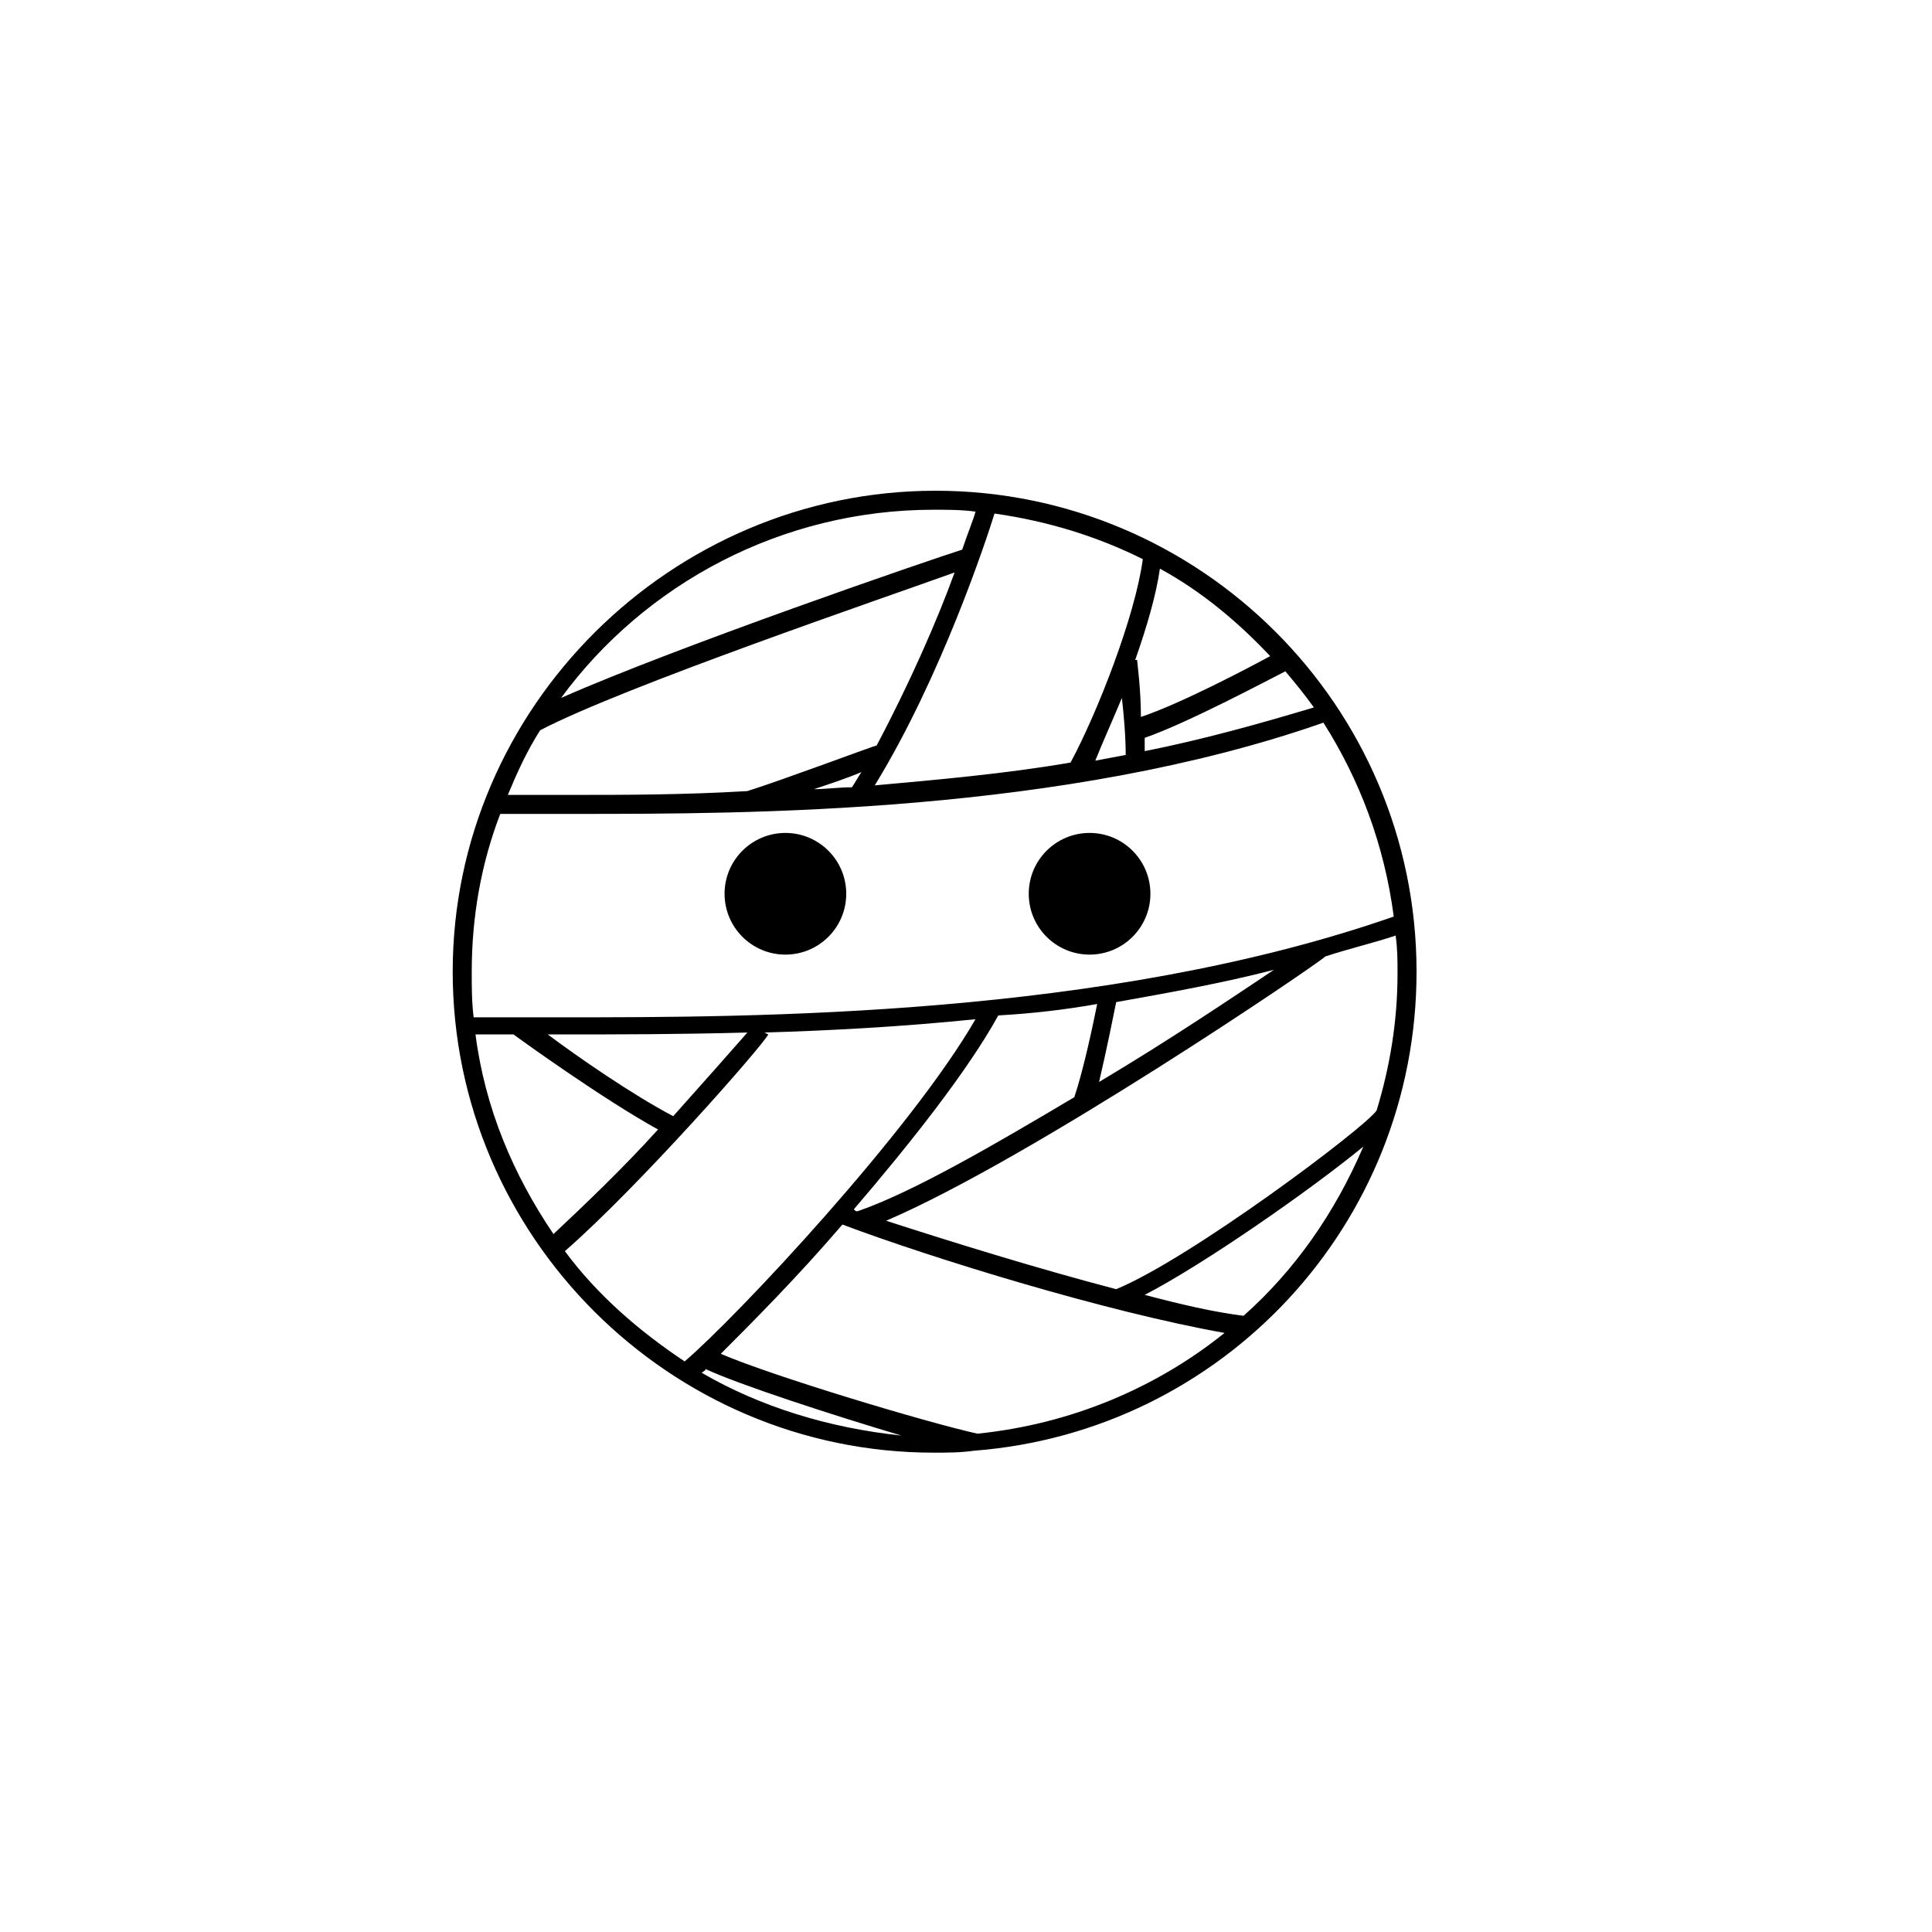 <?xml version="1.0" encoding="UTF-8"?>
<!-- Uploaded to: ICON Repo, www.svgrepo.com, Generator: ICON Repo Mixer Tools -->
<svg fill="#000000" width="800px" height="800px" version="1.1" viewBox="144 144 512 512" xmlns="http://www.w3.org/2000/svg">
 <g>
  <path d="m519.4 401.51c0-70.535-57.434-127.46-127.46-127.46s-127.97 57.434-127.97 127.46 57.434 127.46 127.46 127.46c3.527 0 7.055 0 10.578-0.504 66-5.039 117.39-59.957 117.39-126.96zm-10.582 36.777c-3.023 4.535-49.375 39.297-69.023 47.359-21.16-5.543-43.832-12.594-60.961-18.137 38.793-16.625 114.36-68.016 116.38-70.031 6.047-2.016 12.594-3.527 18.641-5.543 0.504 3.527 0.504 6.551 0.504 10.078 0.004 12.594-2.012 24.684-5.539 36.273zm-173.81 64.488c8.062-8.062 20.152-20.152 32.242-34.258 24.184 9.07 70.031 23.176 101.27 28.719-18.137 14.609-40.809 24.184-65.496 26.703-13.602-3.027-53.906-15.121-68.012-21.164zm99.754-92.703c-1.008 5.039-3.527 17.129-6.047 24.688-21.16 12.594-42.824 25.191-57.434 30.23-0.504 0-0.504 0-1.008-0.504 15.113-17.633 30.23-36.777 38.289-51.387 9.07-0.508 17.633-1.516 26.199-3.027zm46.855-9.066c-10.578 7.055-27.711 18.641-46.352 29.727 2.016-8.566 4.031-18.641 4.535-21.16 14.105-2.523 28.211-5.043 41.816-8.566zm-194.47-63.48c22.168-11.586 91.691-35.266 109.83-41.816-4.535 12.594-12.09 29.727-20.656 45.848-0.504 0-24.688 9.07-34.258 12.09-17.133 1.008-32.75 1.008-45.344 1.008h-18.137c2.516-6.047 5.035-11.59 8.562-17.129zm85.145 11.082c-1.008 1.512-1.512 2.519-2.519 4.031-3.527 0-7.055 0.504-10.078 0.504 4.535-1.512 9.07-3.023 12.598-4.535zm35.266-68.516c14.105 2.016 27.207 6.047 39.297 12.09-2.016 15.113-12.09 40.809-19.145 53.906-17.633 3.023-35.266 4.535-51.891 6.047 17.633-28.719 29.723-65.496 31.738-72.043zm33.758 48.867c0.504 4.535 1.008 10.078 1.008 15.113-2.519 0.504-5.543 1.008-8.062 1.512 2.016-5.035 4.535-10.578 7.055-16.625zm6.043 14.105v-3.527c11.586-4.031 33.25-15.617 37.281-17.633 2.519 3.023 5.039 6.047 7.559 9.574-15.113 4.535-29.723 8.566-44.84 11.586zm33.254-25.188c-5.543 3.023-23.68 12.594-34.258 16.121-0.004-7.559-1.012-14.609-1.012-15.113h-0.504c3.023-8.566 5.543-17.129 6.551-24.184 11.086 6.043 20.656 14.105 29.223 23.176zm-89.176-38.793c3.527 0 7.559 0 11.082 0.504-0.504 2.016-2.016 5.543-3.527 10.078-8.062 2.519-75.57 25.695-106.3 39.297 22.172-30.23 58.445-49.879 98.75-49.879zm-114.87 80.609h20.152c45.344 0 128.98 0 198-24.184 9.574 15.113 16.121 32.242 18.641 51.387-76.578 26.703-169.79 26.703-220.16 26.703h-23.68c-0.504-4.031-0.504-8.062-0.504-12.09 0-14.613 2.519-28.719 7.559-41.816zm3.527 58.441c2.016 1.512 23.68 17.129 38.289 25.191-9.07 10.078-19.648 20.152-27.711 27.711-10.578-15.617-18.137-33.25-20.656-52.898 3.023-0.004 6.551-0.004 10.078-0.004zm42.316 21.664c-10.578-5.543-25.191-15.617-33.25-21.664h4.535c13.602 0 29.727 0 48.367-0.504-3.527 4.031-11.086 12.594-19.652 22.168zm-28.715 35.77c19.648-17.129 52.395-54.41 53.906-57.434l-1.008-0.504c17.129-0.504 36.273-1.512 55.922-3.527-17.129 29.727-63.48 79.098-77.082 90.688-12.09-8.062-23.176-17.637-31.738-29.223zm36.273 32.242c0.504-0.504 1.008-0.504 1.008-1.008 8.566 4.031 33.25 12.09 51.891 17.633-19.145-2.012-37.281-7.555-52.898-16.625zm143.59-15.113c-8.062-1.008-16.625-3.023-26.199-5.543 15.617-8.062 43.832-27.711 57.938-39.297-7.555 17.633-18.137 32.75-31.738 44.84z"/>
  <path d="m368.26 380.86c0 8.902-7.219 16.121-16.121 16.121-8.902 0-16.121-7.219-16.121-16.121 0-8.906 7.219-16.125 16.121-16.125 8.902 0 16.121 7.219 16.121 16.125"/>
  <path d="m448.87 380.86c0 8.902-7.219 16.121-16.121 16.121s-16.121-7.219-16.121-16.121c0-8.906 7.219-16.125 16.121-16.125s16.121 7.219 16.121 16.125"/>
 </g>
</svg>